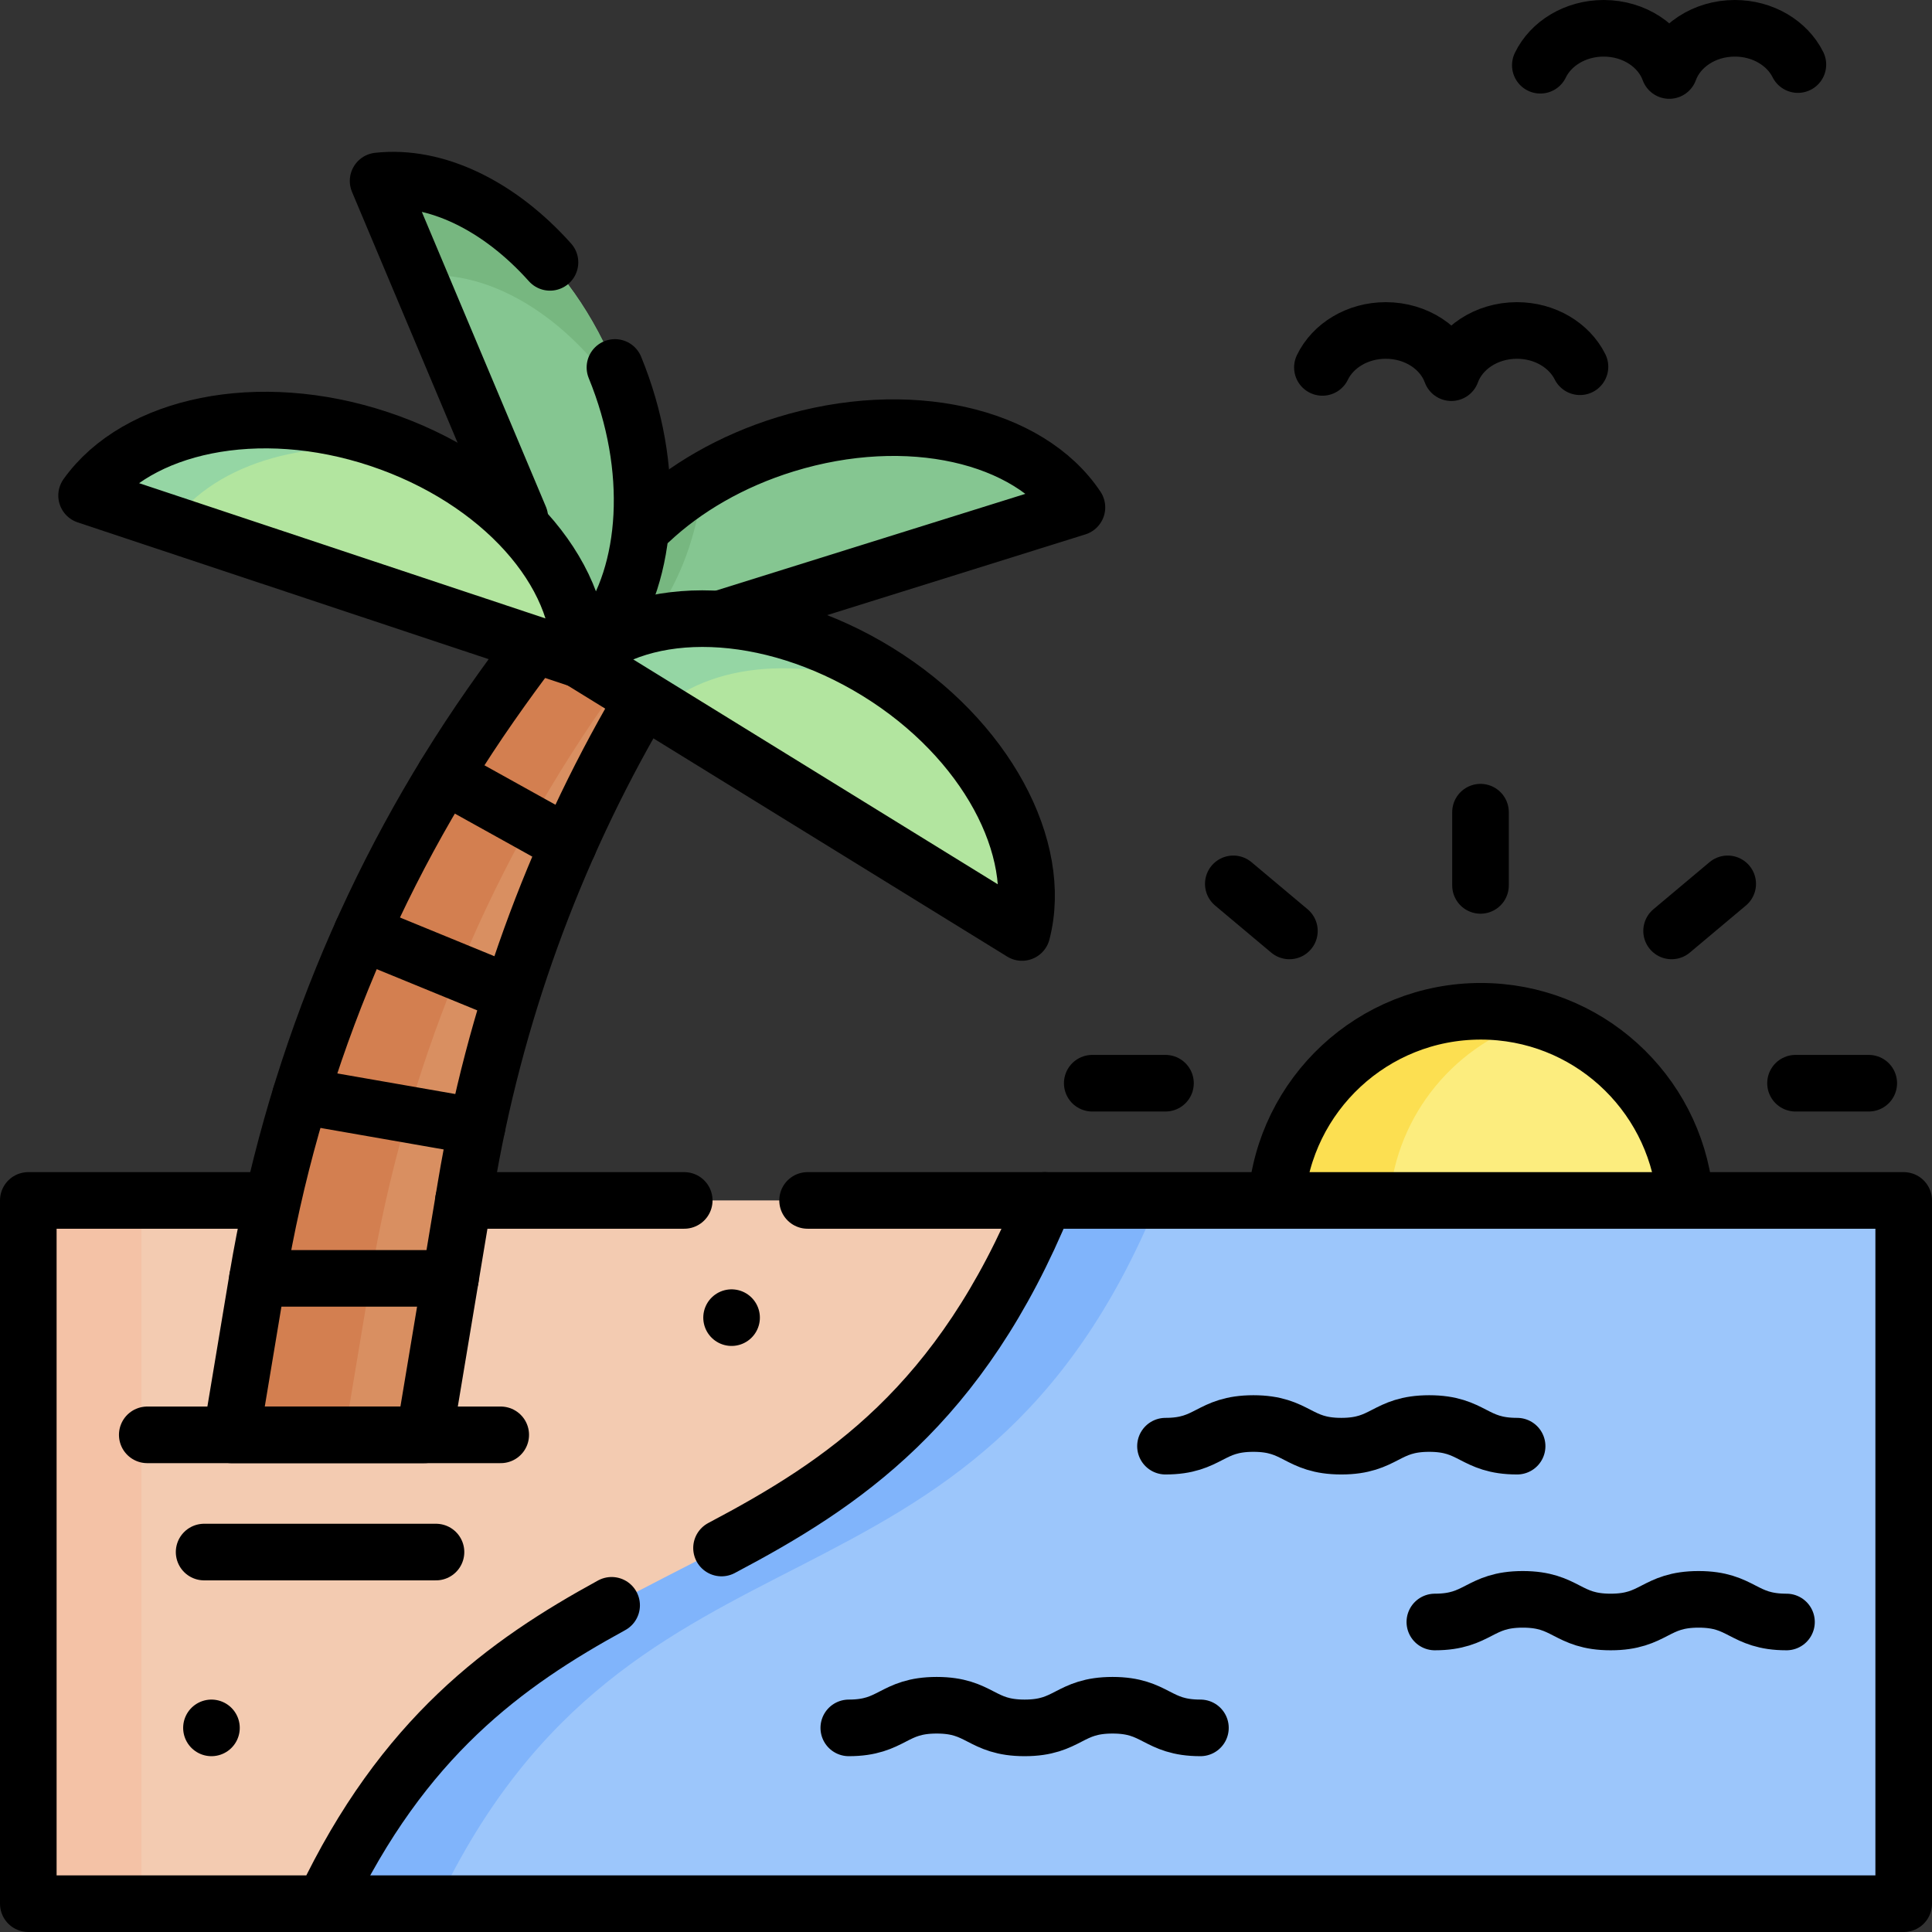 <?xml version="1.0" encoding="UTF-8"?>
<svg xmlns="http://www.w3.org/2000/svg" xmlns:xlink="http://www.w3.org/1999/xlink" version="1.1" id="Capa_1" x="0px" y="0px" viewBox="0 0 511.996 511.996" style="enable-background:new 0 0 511.996 511.996;" xml:space="preserve" width="512" height="512">
<rect x="0" y="0" width="511.996" height="511.996" fill="#333333" stroke="none"/>
<g>
	<g>
		<path style="fill:#FCED7E;" d="M338.225,318.122c2.16-28.043,25.6-50.126,54.197-50.126c28.037,0,51.117,21.227,54.045,48.486&#10;&#9;&#9;&#9;l-54.121,26.697L338.225,318.122z"/>
		<path style="fill:#FCDF51;" d="M368.225,318.123c1.767-22.943,17.782-41.889,39.207-48.023c-4.768-1.367-9.803-2.102-15.011-2.102&#10;&#9;&#9;&#9;c-28.597,0-52.036,22.083-54.197,50.126l54.121,25.058l14.525-7.165L368.225,318.123z"/>
		<polygon style="fill:#9CC6FB;" points="85.862,504.494 504.496,504.496 504.496,318.123 276.886,318.123 100.2,402.333 &#9;&#9;"/>
		<path style="fill:#80B4FB;" d="M306.886,318.123h-30L100.2,402.333L85.862,504.494h30&#10;&#9;&#9;&#9;C167.914,394.876,258.348,436.683,306.886,318.123z"/>
		<path style="fill:#F3CBB1;" d="M7.5,318.123h269.386c-48.538,118.561-138.972,76.753-191.024,186.371H7.5V318.123z"/>
		<rect x="7.5" y="318.123" style="fill:#F4C2A6;" width="30" height="186.371"/>
		<g>
			<path style="fill:#D98F61;" d="M143.822,168.187c0,0-5.64,6.998-13.791,18.676c-31.674,45.382-52.707,97.323-61.805,151.912&#10;&#9;&#9;&#9;&#9;l-6.912,41.471h51.156l11.003-66.018c8.212-49.274,26.214-96.403,52.941-138.605L143.822,168.187z"/>
			<path style="fill:#D37F50;" d="M160.031,186.863c3.73-5.344,6.923-9.693,9.302-12.855l-25.511-5.822&#10;&#9;&#9;&#9;&#9;c0,0-5.64,6.998-13.791,18.676c-31.674,45.382-52.707,97.323-61.805,151.912l-6.912,41.471h30l6.912-41.471&#10;&#9;&#9;&#9;&#9;C107.324,284.186,128.358,232.246,160.031,186.863z"/>
			<g>
				<path style="fill:#85C691;" d="M285.395,134.461c-12.76-19.172-44.75-26.706-77.238-16.711&#10;&#9;&#9;&#9;&#9;&#9;c-32.332,9.947-54.404,34.278-54.397,57.208L285.395,134.461z"/>
				<path style="fill:#77B780;" d="M155.172,164.771l1.258,9.364l9.857-3.032c10.74-9.434,18.099-25.211,20.091-43.656&#10;&#9;&#9;&#9;&#9;&#9;C170.243,137.194,158.964,150.811,155.172,164.771z"/>
				<path style="fill:#85C691;" d="M100.2,47.952c22.892-2.518,49.2,17.18,62.384,48.51c13.121,31.179,8.626,63.721-8.963,78.431&#10;&#9;&#9;&#9;&#9;&#9;L100.2,47.952z"/>
				<path style="fill:#77B780;" d="M110.918,73.171c19.637-2.16,41.778,12.036,56.003,35.889c-1.138-4.193-2.573-8.407-4.336-12.598&#10;&#9;&#9;&#9;&#9;&#9;c-13.185-31.33-39.492-51.028-62.384-48.51l10.619,25.233L110.918,73.171z"/>
				<path style="fill:#B2E59F;" d="M153.624,174.81c17.173-15.346,50.028-14.592,78.958,3.254&#10;&#9;&#9;&#9;&#9;&#9;c28.791,17.759,44.033,46.86,38.259,69.051L153.624,174.81z"/>
				<path style="fill:#95D6A4;" d="M242.841,185.313c-3.194-2.573-6.617-5.002-10.259-7.249c-28.93-17.845-61.786-18.6-78.958-3.254&#10;&#9;&#9;&#9;&#9;&#9;l21.303,13.14C189.95,174.542,216.956,173.442,242.841,185.313z"/>
				<path style="fill:#B2E59F;" d="M153.624,174.81c0.748-23.018-20.916-47.731-53.168-58.465&#10;&#9;&#9;&#9;&#9;&#9;c-32.097-10.683-64.196-3.696-77.508,14.973L153.624,174.81z"/>
				<path style="fill:#95D6A4;" d="M45.584,138.681c11.624-16.301,37.572-23.693,65.334-18.195&#10;&#9;&#9;&#9;&#9;&#9;c-3.345-1.54-6.832-2.934-10.462-4.142c-32.097-10.683-64.196-3.696-77.508,14.973l22.552,7.506L45.584,138.681z"/>
			</g>
		</g>
	</g>
	<g>
		<path style="fill:none;stroke:#000000;stroke-width:15;stroke-linecap:round;stroke-linejoin:round;stroke-miterlimit:10;" d="&#10;&#9;&#9;&#9;M162.085,425.421c-28.135,15.385-55.284,34.977-76.223,79.072H7.5V318.123h60.726"/>
		<path style="fill:none;stroke:#000000;stroke-width:15;stroke-linecap:round;stroke-linejoin:round;stroke-miterlimit:10;" d="&#10;&#9;&#9;&#9;M214.016,318.123h62.87c-22.307,54.488-53.463,75.104-85.676,92.114"/>
		
			<line style="fill:none;stroke:#000000;stroke-width:15;stroke-linecap:round;stroke-linejoin:round;stroke-miterlimit:10;" x1="122.824" y1="318.123" x2="181.329" y2="318.123"/>
		<g>
			<path style="fill:none;stroke:#000000;stroke-width:15;stroke-linecap:round;stroke-linejoin:round;stroke-miterlimit:10;" d="&#10;&#9;&#9;&#9;&#9;M139.983,173.146c-2.429,3.209-5.876,7.878-9.952,13.718c-31.674,45.382-52.707,97.323-61.805,151.912l-6.912,41.471h51.156&#10;&#9;&#9;&#9;&#9;l11.003-66.018c7.463-44.776,23.009-87.78,45.841-126.926"/>
			<g>
				<path style="fill:none;stroke:#000000;stroke-width:15;stroke-linecap:round;stroke-linejoin:round;stroke-miterlimit:10;" d="&#10;&#9;&#9;&#9;&#9;&#9;M191.092,163.944l94.303-29.484c-12.76-19.172-44.75-26.706-77.238-16.711c-14.371,4.421-26.715,11.684-35.994,20.403"/>
				<path style="fill:none;stroke:#000000;stroke-width:15;stroke-linecap:round;stroke-linejoin:round;stroke-miterlimit:10;" d="&#10;&#9;&#9;&#9;&#9;&#9;M162.965,97.377c10.968,26.785,8.988,54.436-3.08,70.812"/>
				<path style="fill:none;stroke:#000000;stroke-width:15;stroke-linecap:round;stroke-linejoin:round;stroke-miterlimit:10;" d="&#10;&#9;&#9;&#9;&#9;&#9;M137.749,137.177L100.2,47.952c15.304-1.683,32.135,6.562,45.55,21.574"/>
				<path style="fill:none;stroke:#000000;stroke-width:15;stroke-linecap:round;stroke-linejoin:round;stroke-miterlimit:10;" d="&#10;&#9;&#9;&#9;&#9;&#9;M153.624,174.81c17.173-15.346,50.028-14.592,78.958,3.254c28.791,17.759,44.033,46.86,38.259,69.051L153.624,174.81z"/>
				<path style="fill:none;stroke:#000000;stroke-width:15;stroke-linecap:round;stroke-linejoin:round;stroke-miterlimit:10;" d="&#10;&#9;&#9;&#9;&#9;&#9;M153.624,174.81c0.748-23.018-20.916-47.731-53.168-58.465c-32.097-10.683-64.196-3.696-77.508,14.973L153.624,174.81z"/>
			</g>
			
				<line style="fill:none;stroke:#000000;stroke-width:15;stroke-linecap:round;stroke-linejoin:round;stroke-miterlimit:10;" x1="39.026" y1="380.247" x2="132.698" y2="380.247"/>
			
				<line style="fill:none;stroke:#000000;stroke-width:15;stroke-linecap:round;stroke-linejoin:round;stroke-miterlimit:10;" x1="117.836" y1="205.53" x2="150.649" y2="223.762"/>
			
				<line style="fill:none;stroke:#000000;stroke-width:15;stroke-linecap:round;stroke-linejoin:round;stroke-miterlimit:10;" x1="95.901" y1="247.115" x2="135.183" y2="263.217"/>
			
				<line style="fill:none;stroke:#000000;stroke-width:15;stroke-linecap:round;stroke-linejoin:round;stroke-miterlimit:10;" x1="79.633" y1="290.376" x2="126.435" y2="298.547"/>
			
				<line style="fill:none;stroke:#000000;stroke-width:15;stroke-linecap:round;stroke-linejoin:round;stroke-miterlimit:10;" x1="68.226" y1="338.776" x2="119.382" y2="338.776"/>
		</g>
		<path style="fill:none;stroke:#000000;stroke-width:15;stroke-linecap:round;stroke-linejoin:round;stroke-miterlimit:10;" d="&#10;&#9;&#9;&#9;M446.467,316.483c-2.928-27.259-26.008-48.486-54.045-48.486c-28.597,0-52.036,22.083-54.197,50.126"/>
		
			<line style="fill:none;stroke:#000000;stroke-width:15;stroke-linecap:round;stroke-linejoin:round;stroke-miterlimit:10;" x1="193.874" y1="349.185" x2="193.874" y2="349.185"/>
		
			<polyline style="fill:none;stroke:#000000;stroke-width:15;stroke-linecap:round;stroke-linejoin:round;stroke-miterlimit:10;" points="&#10;&#9;&#9;&#9;276.886,318.123 504.496,318.123 504.496,504.496 85.862,504.494 &#9;&#9;"/>
		<path style="fill:none;stroke:#000000;stroke-width:15;stroke-linecap:round;stroke-linejoin:round;stroke-miterlimit:10;" d="&#10;&#9;&#9;&#9;M476.457,17.112c-2.829-5.66-9.245-9.612-16.706-9.612c-8.135,0-15.023,4.698-17.38,11.185&#10;&#9;&#9;&#9;c-2.356-6.488-9.245-11.185-17.38-11.185c-7.539,0-14.01,4.034-16.793,9.789"/>
		<path style="fill:none;stroke:#000000;stroke-width:15;stroke-linecap:round;stroke-linejoin:round;stroke-miterlimit:10;" d="&#10;&#9;&#9;&#9;M418.707,97.189c-2.829-5.66-9.245-9.612-16.706-9.612c-8.135,0-15.023,4.698-17.38,11.185&#10;&#9;&#9;&#9;c-2.356-6.488-9.245-11.185-17.38-11.185c-7.539,0-14.01,4.034-16.793,9.789"/>
		
			<line style="fill:none;stroke:#000000;stroke-width:15;stroke-linecap:round;stroke-linejoin:round;stroke-miterlimit:10;" x1="392.346" y1="215.233" x2="392.346" y2="234.639"/>
		<g>
			
				<line style="fill:none;stroke:#000000;stroke-width:15;stroke-linecap:round;stroke-linejoin:round;stroke-miterlimit:10;" x1="495.236" y1="287.06" x2="475.829" y2="287.06"/>
			
				<line style="fill:none;stroke:#000000;stroke-width:15;stroke-linecap:round;stroke-linejoin:round;stroke-miterlimit:10;" x1="308.862" y1="287.06" x2="289.456" y2="287.06"/>
		</g>
		<g>
			
				<line style="fill:none;stroke:#000000;stroke-width:15;stroke-linecap:round;stroke-linejoin:round;stroke-miterlimit:10;" x1="457.854" y1="234.23" x2="442.988" y2="246.704"/>
			
				<line style="fill:none;stroke:#000000;stroke-width:15;stroke-linecap:round;stroke-linejoin:round;stroke-miterlimit:10;" x1="326.837" y1="234.23" x2="341.703" y2="246.704"/>
		</g>
		
			<line style="fill:none;stroke:#000000;stroke-width:15;stroke-linecap:round;stroke-linejoin:round;stroke-miterlimit:10;" x1="54.093" y1="411.309" x2="115.542" y2="411.309"/>
		
			<line style="fill:none;stroke:#000000;stroke-width:15;stroke-linecap:round;stroke-linejoin:round;stroke-miterlimit:10;" x1="56.037" y1="457.903" x2="56.037" y2="457.903"/>
		<path style="fill:none;stroke:#000000;stroke-width:15;stroke-linecap:round;stroke-linejoin:round;stroke-miterlimit:10;" d="&#10;&#9;&#9;&#9;M402.049,383.247c-11.647,0-11.647-6-23.294-6c-11.648,0-11.648,6-23.295,6c-11.649,0-11.649-6-23.299-6s-11.649,6-23.299,6"/>
		<path style="fill:none;stroke:#000000;stroke-width:15;stroke-linecap:round;stroke-linejoin:round;stroke-miterlimit:10;" d="&#10;&#9;&#9;&#9;M318.123,457.903c-11.647,0-11.647-6-23.294-6c-11.648,0-11.648,6-23.295,6c-11.649,0-11.649-6-23.299-6&#10;&#9;&#9;&#9;c-11.649,0-11.649,6-23.299,6"/>
		<path style="fill:none;stroke:#000000;stroke-width:15;stroke-linecap:round;stroke-linejoin:round;stroke-miterlimit:10;" d="&#10;&#9;&#9;&#9;M473.434,429.84c-11.647,0-11.647-6-23.294-6c-11.648,0-11.648,6-23.295,6c-11.649,0-11.649-6-23.299-6&#10;&#9;&#9;&#9;c-11.649,0-11.649,6-23.299,6"/>
	</g>
</g>















</svg>
